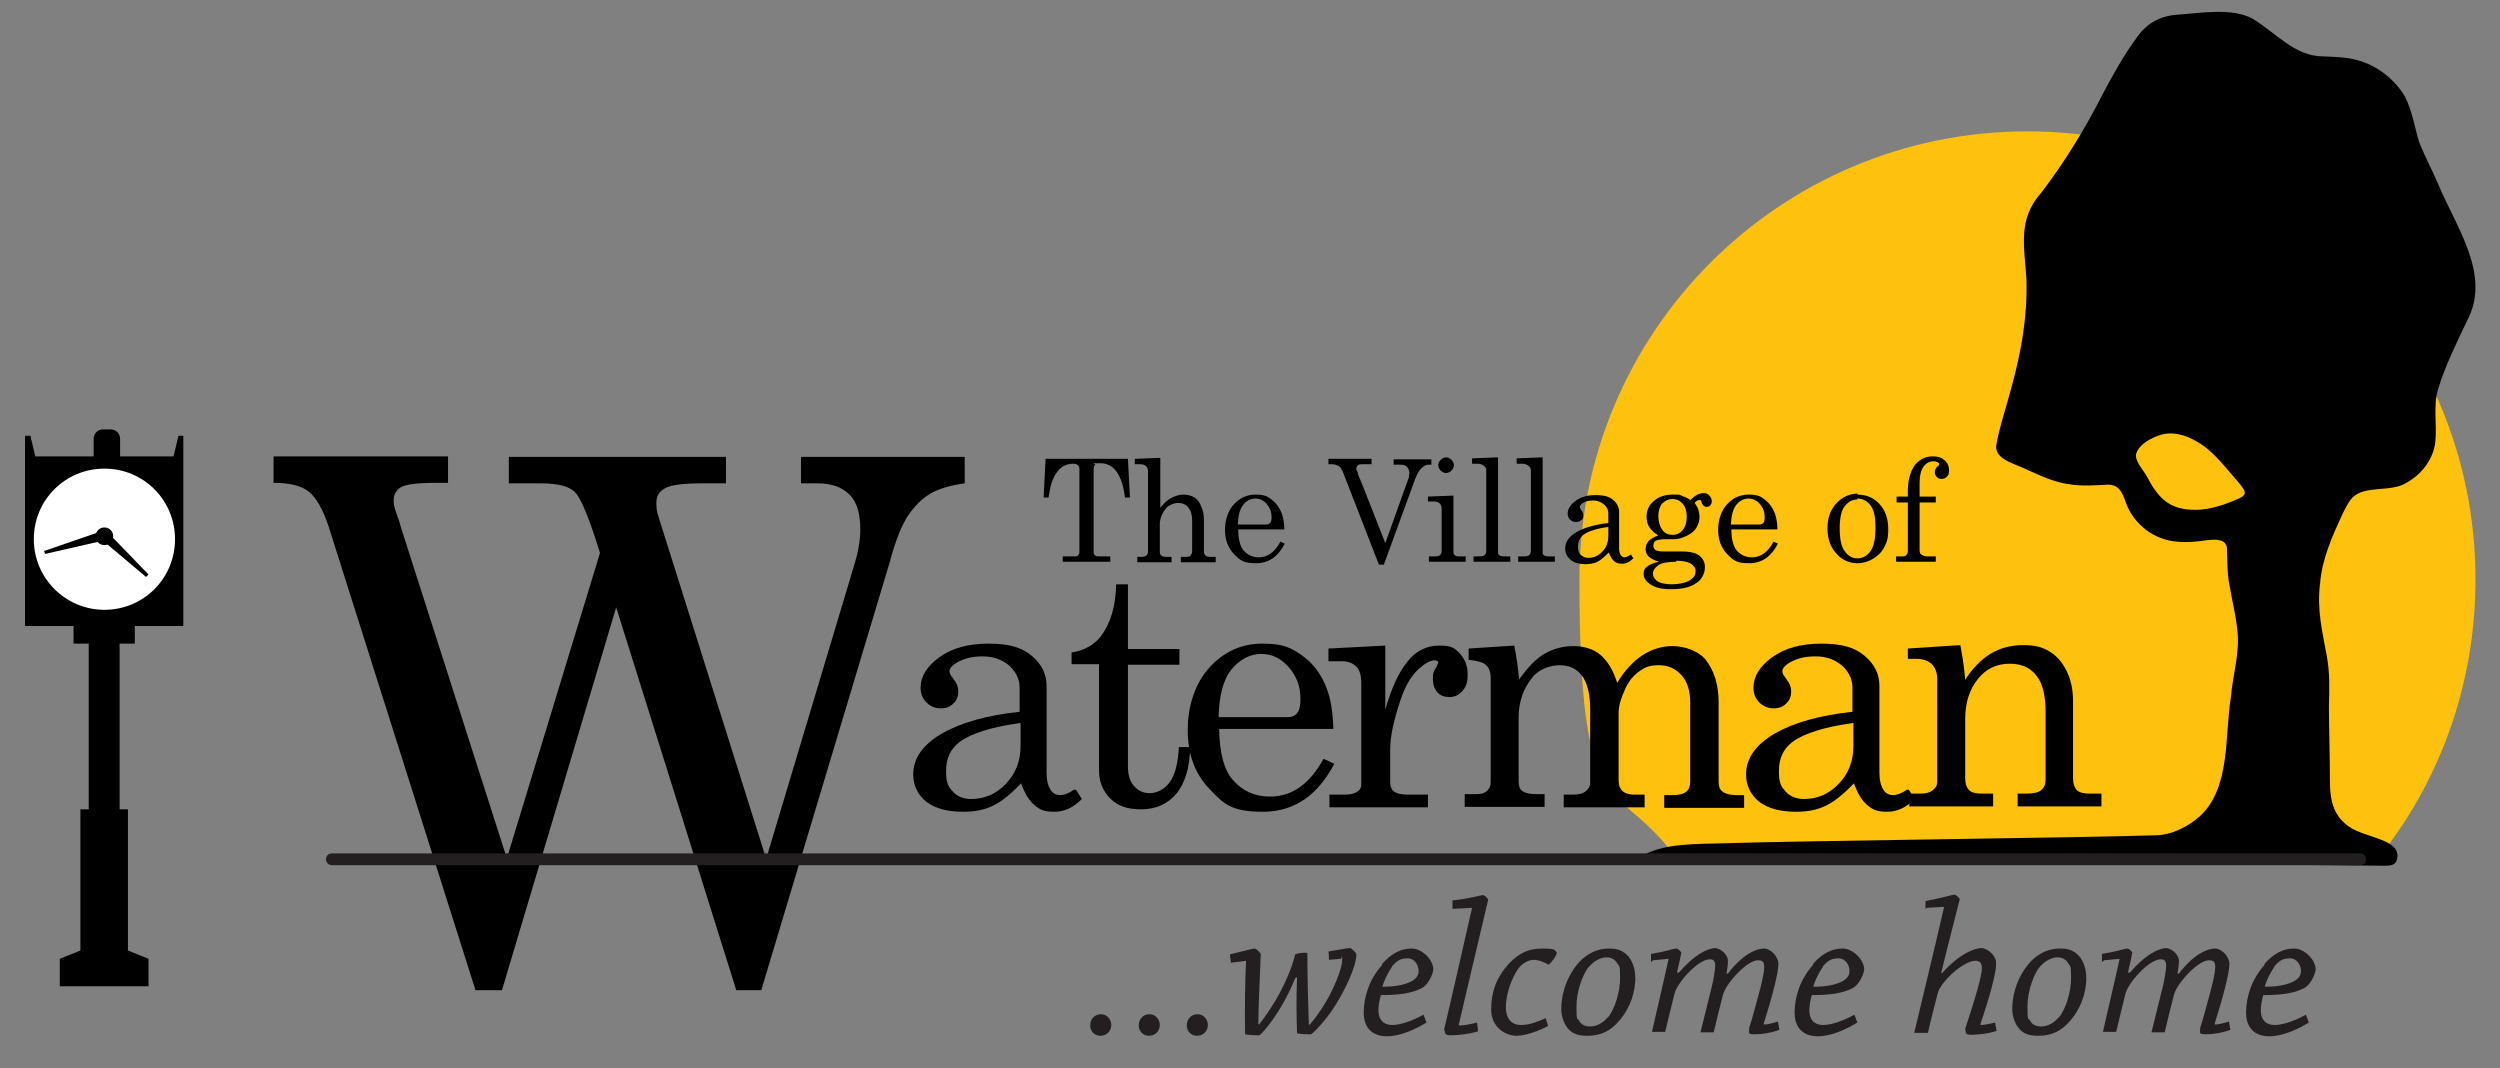 <?xml version="1.0" encoding="UTF-8"?> <svg xmlns="http://www.w3.org/2000/svg" id="Layer_1" version="1.1" viewBox="0 0 510 217.9"><rect x="0" y="0" width="510" height="217.9" fill="#808080" stroke="none"/><defs><style> .st0 { fill: #231f20; } .st1 { fill: #fff; } .st2 { fill: #fec20e; } </style></defs><circle class="st1" cx="21.3" cy="110" r="15"></circle><path class="st2" d="M486.1,173.9c11.9-15.4,18.9-34.7,18.9-55.7,0-50.5-40.9-91.4-91.4-91.4s-91.4,40.9-91.4,91.4,7.1,40.3,18.9,55.7h144.9Z"></path><g><path d="M36.4,88.9l-1,4.2h-10.9c0,0,0-.2,0-.3v-3.3c0-1-.8-1.9-1.9-1.9h-1.6c-1,0-1.9.8-1.9,1.9v3.3c0,0,0,.2,0,.3H7.2l-1-4.2h-1.1v38.8h9.9v3.6h3.1v33.8h-1.7v28.8l-4.2,1.7v5.6h18.1v-5.6l-4.2-1.7v-28.8h-1.7v-33.8h3.1v-3.6h9.9v-38.8h-1.1ZM21.3,124.4c-7.9,0-14.4-6.4-14.4-14.4s6.4-14.4,14.4-14.4,14.4,6.4,14.4,14.4-6.4,14.4-14.4,14.4Z"></path><polygon points="29.8 117.7 21 110.3 9.2 113 9 112.4 21.5 108.1 30.3 117.2 29.8 117.7"></polygon><path d="M21.3,107.6c-1,0-1.8.8-1.8,1.8s.8,1.8,1.8,1.8,1.8-.8,1.8-1.8-.8-1.8-1.8-1.8Z"></path></g><path d="M503.3,65.4c4.9-9.3-2-18.6-5.9-27.8-1.3-3.1-2.7-5.6-3.9-8.6-.9-3-1.4-6.5-3-9.5-2.3-3.7-6.1-6.5-10.3-7.4-2.1-.5-4.3-.5-6.3-.6-5.8,0-9.7-4.9-14.4-7.7-4.3-2.3-10.6-1.1-15.4-.8-3.8.3-6.5,2-8.5,5.1-2.1,2.8-4.5,7-6.7,11.2-3.5,6.9-7.8,13.9-12.4,19.9-5,5.6-3.5,11-3.1,17.9.2,7.4-1,14.4-3,21.7-1,3.9-2.6,8.5-3.2,12.3,0,2.8,4,3.5,6.7,4.9,2.7,1.2,5.3,2.4,8.3,2.8,2.4.4,5.2.2,7.2.1,2.8-.3,3.5,1.4,4.3,3.7,1.6,4.4,5.8,7.6,10.5,7.9,2,.2,4,0,6-.3,1.7-.2,3.9-.3,4.1,1.6.1,1.9,0,5.1.5,7.5.5,3,1.3,6.1,1.6,9.1.6,4.8-.9,9-1.3,13.9-1.3,7.8,0,18.2-6.2,24.1-2.7,2.4-6.1,4-9.3,4-15.1.5-71,1.1-87,1.6-7,.2-13.1,0-17.6,2.6s-1.5,1-1.4,1c2.9.1,23.5,0,36.7,0,38.2,0,107.6,1,115.3,1,1.1,0,2.9.2,3.3-1,1.5-4.4-6.3-4.6-9.6-6.9-.9-.6-1.8-1.4-2.4-2.4-1.5-2.2-1.6-5-1.6-7.7,0-4-.2-10.7-.2-14.6.1-3.4.2-6.6-.4-10-.9-5-2.1-9.6-1.4-15,.4-5,2.5-9.6,4.5-14,.6-1.2,1.2-2.5,2.1-3.5,2.7-2.6,7.8-1,11-3,3.1-1.7,5.5-4.8,5.9-8.3.4-3.6-.5-7.3.6-10.9,1.4-4.6,3.8-9.5,5.9-13.9h0ZM448.1,104c-5.7.1-7.9-2.5-10.3-7.1-.9-1.4-2.4-3.1-2-4.4.6-1.9,3.1-3.2,5-3.8,3.1-.9,6.4.5,9.2,2.6,2.6,2.1,4.8,5,6.9,7.4,1.1,1.4,1.7,2.2-.2,3-2.4,1.1-5.5,2.2-8.4,2.3h-.1Z"></path><path d="M55.9,93.1h35.5v5.4h-2.5c-3.7,0-6.1.3-7.1.9-1,.6-1.5,1.5-1.5,2.7s.4,2.2,1.1,4.1l.4,1.4,21.6,67.5,19-62.3c-2.2-7.1-3.9-11.2-5.1-12.4-1.2-1.2-3.5-1.8-7-1.8h-6.5v-5.4h44.3v5.4h-4.6c-4,0-6.6.3-7.8,1-1.2.6-1.8,1.6-1.8,2.9s.1,1.9.4,2.8l22,69.9,18.1-60.4c.7-2.3,1.1-4.6,1.1-6.8,0-3.2-.7-5.6-2.2-7.1-1.5-1.5-3.6-2.3-6.6-2.3h-3.3v-5.4h33.4v5.4c-2.9.4-5.3,1.1-7,2.1-1.7,1-3.2,2.5-4.5,4.4-1.3,1.9-2.6,5.1-3.8,9.6l-26.2,87.3h-5.1l-24.5-78.1-23.3,78.1h-5.4l-29.9-94.4c-1.2-3.7-2.6-6.1-4.1-7.3-1.5-1.2-3.9-1.8-7.2-1.8v-5.4Z"></path><g><path d="M219.5,161.1l1.2,1.9c-1.7,1.7-3.5,2.6-5.6,2.6s-2.9-.4-4-1.3c-1.1-.9-2-2.3-2.8-4.5-2.2,2.3-4.1,3.8-5.8,4.6s-3.6,1.2-6,1.2c-3.3,0-5.8-.7-7.6-2.1-1.7-1.4-2.6-3.3-2.6-5.5,0-3.4,2-6.1,5.9-8.4,3.9-2.2,9.2-3.7,15.8-4.4v-4.9c0-1.7-.7-3.2-2.1-4.5-1.4-1.2-3.2-1.9-5.4-1.9s-3.7.4-5.2,1.2c-1,.6-1.6,1.2-1.6,1.8s.3.9.8,1.6c.7.9,1,1.7,1,2.5,0,1-.3,1.9-1,2.5-.7.7-1.5,1-2.6,1s-2.1-.4-2.9-1.2c-.8-.8-1.2-1.8-1.2-3,0-2.3,1.3-4.4,3.8-6.2,2.6-1.9,5.9-2.8,10.1-2.8s6.8.8,8.8,2.5c2,1.7,3,3.7,3,6.1v17.7c0,1.6.3,2.7.8,3.5.5.8,1.2,1.1,2,1.1s1.8-.4,2.8-1.1ZM208.1,147.5c-5.8.8-10,2.1-12.4,3.9-1.8,1.4-2.7,3.3-2.7,5.9s.5,3.2,1.4,4.2c.9,1,2.2,1.5,3.7,1.5,2.7,0,5.1-1,7.1-3.1,2-2.1,3-4.6,3-7.8v-4.6Z"></path><path d="M227.8,119.2h2.3v13.2h10.5v3.2h-10.5v20.7c0,1.8.4,3.2,1.3,4.1.9,1,1.9,1.4,3.2,1.4s2.9-.7,4-2.2c1.1-1.5,1.7-3.8,1.9-7.2h2.3c-.1,4.3-1.1,7.5-2.9,9.6-1.8,2.1-4.2,3.1-7.1,3.1s-4.8-.7-6.3-2.2c-1.5-1.5-2.3-3.4-2.3-5.7v-21.7h-5.6v-2.4c2.6-.4,4.5-1.5,5.9-3.2,2-2.6,3.1-6.1,3.2-10.7Z"></path><path d="M271.9,148.7h-23.2c.1,4.9,1,8.4,2.8,10.4,2,2.3,4.5,3.4,7.6,3.4,4.5,0,8.1-2.6,10.9-7.7l2.2,1c-3.4,6.5-8.2,9.8-14.6,9.8s-8-1.6-10.9-4.7c-3-3.1-4.4-7.1-4.4-12s1.5-9.5,4.4-12.7c2.9-3.2,6.5-4.9,10.8-4.9s5.8.8,8.1,2.4,4,3.9,5.1,6.9c.8,2.1,1.2,4.8,1.3,8ZM248.7,146.3h14c.8,0,1.5-.3,1.9-.8.5-.6.7-1.5.7-2.9,0-2.5-.8-4.7-2.4-6.5-1.6-1.8-3.4-2.7-5.6-2.7s-4.4,1.1-6.1,3.2c-1.7,2.1-2.5,5.4-2.6,9.6Z"></path><path d="M271,132.3l11.6-.6v13.1c1.2-4.3,2.7-7.6,4.5-9.8,1.7-2.2,3.9-3.3,6.5-3.3s3.1.5,4.2,1.6c1,1.1,1.6,2.5,1.6,4.3s-.4,2.6-1.1,3.4c-.7.8-1.6,1.2-2.6,1.2s-1.9-.3-2.5-1-.9-1.6-.9-2.8.2-1.5.6-2.1c.3-.6.5-1,.5-1.1,0-.3-.2-.5-.7-.5-.9,0-2,.6-3.2,1.7-1.7,1.5-2.9,3.7-3.8,6.4-1.4,4.2-2.1,7.5-2.1,10v6.9c0,.8.3,1.4.8,1.8.6.4,1.5.6,2.8.6h4.1v2.6h-20.1v-2.6h3.2c1.1,0,1.9-.2,2.5-.6.6-.4.8-.9.8-1.5v-20.6c0-1.6-.3-2.7-1-3.4-.7-.7-1.6-1.1-2.9-1.1h-2.8v-2.5Z"></path><path d="M299.6,132.3l9.3-.6c.5,2.4.8,4.7,1,6.9,1.8-2.5,3.5-4.3,5.3-5.3,1.8-1,3.7-1.5,5.8-1.5s4.1.6,5.5,1.8,2.6,3.1,3.4,5.7c1.5-2.5,3.3-4.4,5.1-5.6,1.9-1.2,3.9-1.9,6.2-1.9s5.1.9,6.6,2.6c1.9,2.3,2.8,5.3,2.8,8.9v16.1c0,1,.2,1.6.7,2,.6.5,1.6.8,2.9.8h1.6v2.6h-16.3v-2.6h1.6c1.4,0,2.3-.2,2.9-.7.6-.5.8-1.2.8-2.1v-16.1c0-2.4-.6-4.3-1.8-5.6-1.2-1.3-2.7-2-4.6-2s-2.8.4-3.9,1.2c-1.2.8-2.1,1.9-2.8,3.3-1,2.1-1.5,3.8-1.5,5.2v13.9c0,.9.3,1.6.8,2.1.5.4,1.3.7,2.3.7h2.2v2.6h-16.5v-2.6h1.9c1.2,0,2-.2,2.6-.7.6-.5.9-1,.9-1.8v-14.9c0-3.2-.6-5.4-1.7-6.9-1.1-1.4-2.6-2.1-4.5-2.1s-4.3.8-5.6,2.5c-1.9,2.3-2.8,5.1-2.8,8.2v12.9c0,1,.2,1.7.7,2,.6.5,1.6.7,2.9.7h1.7v2.6h-16.3v-2.6h2.5c.9,0,1.6-.2,2.1-.7.5-.5.7-1,.7-1.8v-21.2c0-1.2-.3-2-.9-2.6-.6-.6-1.8-.9-3.6-1.1v-2.4Z"></path><path d="M389.4,161.1l1.2,1.9c-1.7,1.7-3.5,2.6-5.6,2.6s-2.9-.4-4-1.3c-1.1-.9-2-2.3-2.8-4.5-2.2,2.3-4.1,3.8-5.8,4.6s-3.6,1.2-6,1.2c-3.3,0-5.8-.7-7.6-2.1-1.7-1.4-2.6-3.3-2.6-5.5,0-3.4,2-6.1,5.9-8.4,3.9-2.2,9.2-3.7,15.8-4.4v-4.9c0-1.7-.7-3.2-2.1-4.5-1.4-1.2-3.2-1.9-5.4-1.9s-3.7.4-5.2,1.2c-1,.6-1.6,1.2-1.6,1.8s.3.9.8,1.6c.7.9,1,1.7,1,2.5,0,1-.3,1.9-1,2.5-.7.7-1.5,1-2.6,1s-2.1-.4-2.9-1.2c-.8-.8-1.2-1.8-1.2-3,0-2.3,1.3-4.4,3.8-6.2,2.6-1.9,5.9-2.8,10.1-2.8s6.8.8,8.8,2.5c2,1.7,3,3.7,3,6.1v17.7c0,1.6.3,2.7.8,3.5.5.8,1.2,1.1,2,1.1s1.8-.4,2.8-1.1ZM378,147.5c-5.8.8-10,2.1-12.4,3.9-1.8,1.4-2.7,3.3-2.7,5.9s.5,3.2,1.4,4.2c.9,1,2.2,1.5,3.7,1.5,2.7,0,5.1-1,7.1-3.1,2-2.1,3-4.6,3-7.8v-4.6Z"></path><path d="M389.2,132.3l10.7-.7c.4,2,.8,4.4,1,7.1,1.4-2.3,3.2-4.1,5.1-5.3,2-1.2,4.2-1.8,6.7-1.8s3.9.4,5.4,1.3,2.6,2.2,3.5,4c.9,1.8,1.3,3.9,1.3,6.1v15.7c0,1.2.3,2,.8,2.5.5.5,1.4.7,2.7.7h2.3v2.6h-17.1v-2.6h1.6c1.5,0,2.6-.2,3.2-.7.6-.5.9-1.2.9-2.2v-13.8c0-3-.5-5.2-1.4-6.7-1.3-2.1-3.2-3.1-5.9-3.1s-4.8,1-6.5,3.1c-1.7,2.1-2.6,4.8-2.6,8.2v12c0,1.2.3,2,.8,2.5.5.5,1.4.7,2.7.7h2.2v2.6h-17.1v-2.6h2.2c1.1,0,2-.2,2.6-.7.6-.5.9-1,.9-1.7v-20.9c0-1.4-.4-2.4-1.1-3.1-.7-.7-1.8-1.1-3.2-1.1h-1.7v-2.2Z"></path></g><g><path d="M213.2,93.6h16.9l.4,7.9h-1c-.6-4.7-2.3-7-5-7s-.9,0-1.1.3c-.2.2-.3.5-.3.9v16.8c0,.3,0,.6.3.8.2.2.5.2,1,.2h2.1v1.1h-9.7v-1.1h2.4c.3,0,.6,0,.7-.2s.3-.4.3-.6v-17c0-.4-.1-.6-.3-.8s-.6-.3-1-.3c-1.4,0-2.5.6-3.4,1.9-.8,1.1-1.3,2.8-1.6,5h-1l.4-7.9Z"></path><path d="M231.7,93.6l5-.2v10.2c.7-.9,1.4-1.6,2.2-2,.8-.4,1.6-.7,2.5-.7s1.6.2,2.3.6c.5.3,1,.9,1.3,1.7.4.8.6,1.8.6,2.9v6.3c0,.4.1.7.3.9s.5.3,1,.3h1.1v1.1h-7.1v-1.1h.8c.6,0,1,0,1.2-.3s.3-.5.3-.9v-6.3c0-1.1-.3-2-.8-2.6-.5-.6-1.2-.9-2-.9s-1.2.2-1.8.5c-.6.3-1,.9-1.4,1.6-.4.7-.6,1.5-.6,2.3v5.3c0,.5,0,.8.3,1,.2.2.5.3,1,.3h1.1v1.1h-7v-1.1h.8c.5,0,.9-.1,1.1-.3.2-.2.3-.5.3-1v-15.9c0-.6-.1-1-.4-1.3-.3-.3-.7-.4-1.3-.4h-1v-1.1Z"></path><path d="M262,108h-9.4c0,2,.4,3.5,1.1,4.3.8.9,1.8,1.4,3.1,1.4,1.8,0,3.3-1.1,4.4-3.2l.9.4c-1.4,2.7-3.3,4-5.9,4s-3.2-.6-4.5-1.9c-1.2-1.3-1.8-2.9-1.8-4.9s.6-3.9,1.8-5.2c1.2-1.3,2.6-2,4.4-2s2.4.3,3.3,1c.9.7,1.6,1.6,2.1,2.9.3.9.5,2,.5,3.3ZM252.6,107h5.7c.3,0,.6-.1.8-.3.2-.2.3-.6.3-1.2,0-1-.3-1.9-1-2.7-.6-.7-1.4-1.1-2.3-1.1s-1.8.4-2.5,1.3c-.7.9-1,2.2-1.1,4Z"></path><path d="M271,93.6h8.8v1.1h-1.5c-.6,0-1.1,0-1.3.2-.2.2-.3.4-.3.6s0,.5.3.9v.3c.1,0,5.6,14.1,5.6,14.1l4.8-13.4c0-.3.1-.6.1-1s-.2-.9-.5-1.2c-.3-.3-.7-.4-1.3-.4h-1.4v-1.1h7.7v1.1h-.6c-.5,0-.9.2-1.4.7-.5.4-.9,1.2-1.3,2.2l-6.4,17.5h-1l-7.3-18.8c-.3-.6-.5-1.1-.9-1.3-.3-.2-.8-.4-1.4-.4h-.7v-1.1Z"></path><path d="M291.3,101.3l5.2-.2v11.4c0,.3,0,.5.2.7.2.2.5.3.8.3h1.5v1.1h-7.5v-1.1h1.4c.4,0,.7-.1.9-.3.2-.2.3-.5.3-.9v-8.4c0-.5-.1-.9-.4-1.2-.3-.3-.7-.4-1.3-.4h-1.1v-1.1ZM295,93.3c.4,0,.8.2,1.1.5.3.3.5.7.5,1.1s-.2.8-.5,1.1-.7.5-1.1.5-.8-.2-1.1-.5c-.3-.3-.5-.7-.5-1.1s.2-.8.5-1.1c.3-.3.7-.5,1.1-.5Z"></path><path d="M305.6,93.3v19.3c0,.3,0,.5.2.6.2.2.5.3.9.3h1.4v1.1h-7.5v-1.1h1.3c.4,0,.8-.1,1-.3.2-.2.3-.5.3-.9v-16.2c0-.5-.1-.8-.4-1-.3-.3-.8-.5-1.3-.5h-1.2v-1.1l5.2-.2Z"></path><path d="M314.7,93.3v19.3c0,.3,0,.5.2.6.2.2.5.3.9.3h1.4v1.1h-7.5v-1.1h1.3c.4,0,.8-.1,1-.3.2-.2.3-.5.3-.9v-16.2c0-.5-.1-.8-.4-1-.3-.3-.8-.5-1.3-.5h-1.2v-1.1l5.2-.2Z"></path><path d="M332.7,113.1l.5.8c-.7.7-1.4,1.1-2.3,1.1s-1.2-.2-1.6-.5c-.4-.3-.8-1-1.1-1.8-.9.9-1.7,1.6-2.3,1.9s-1.5.5-2.4.5c-1.3,0-2.4-.3-3.1-.9-.7-.6-1.1-1.3-1.1-2.3,0-1.4.8-2.5,2.4-3.4,1.6-.9,3.7-1.5,6.4-1.8v-2c0-.7-.3-1.3-.9-1.8-.6-.5-1.3-.8-2.2-.8s-1.5.2-2.1.5c-.4.3-.6.5-.6.8s.1.4.3.7c.3.4.4.7.4,1,0,.4-.1.8-.4,1s-.6.4-1.1.4-.9-.2-1.2-.5c-.3-.3-.5-.7-.5-1.2,0-.9.5-1.8,1.6-2.6,1-.8,2.4-1.2,4.1-1.2s2.8.3,3.6,1c.8.7,1.2,1.5,1.2,2.5v7.3c0,.6.1,1.1.3,1.4.2.3.5.5.8.5s.7-.2,1.2-.5ZM328.1,107.5c-2.4.3-4.1.9-5.1,1.6-.7.6-1.1,1.4-1.1,2.4s.2,1.3.6,1.7c.4.4.9.6,1.5.6,1.1,0,2.1-.4,2.9-1.3.8-.8,1.2-1.9,1.2-3.2v-1.9Z"></path><path d="M344.9,102c.9-1,1.8-1.4,2.6-1.4s.9.2,1.2.5c.3.3.5.7.5,1.1s-.1.6-.3.9c-.2.2-.5.3-.7.3-.5,0-.9-.3-1.1-1,0-.3-.2-.4-.4-.4-.3,0-.7.2-1,.6.4.6.7,1,.8,1.5s.2.9.2,1.3c0,.8-.2,1.5-.6,2.2s-1,1.2-2,1.7-1.8.7-2.6.7h-1.5c-1.1,0-1.8.1-2.2.3-.4.2-.5.6-.5,1s.1.7.4.9c.3.2.8.3,1.6.3h3.5c1.8,0,3,.2,3.8.8.8.6,1.2,1.4,1.2,2.4s-.4,2.1-1.3,2.9c-1.2,1.1-3.1,1.6-5.5,1.6s-3.5-.4-4.5-1.1c-.8-.6-1.2-1.2-1.2-2s.2-1.1.7-1.5,1.3-.8,2.5-1c-.9-.2-1.6-.6-2.1-1-.5-.4-.7-1-.7-1.6s.2-1.1.6-1.6c.4-.4,1-.8,2-1.2-.8-.4-1.4-1-1.8-1.6-.4-.6-.6-1.3-.6-2.2,0-1.3.5-2.4,1.5-3.2,1-.9,2.3-1.3,3.9-1.3s1.3,0,1.9.3c.6.2,1.2.5,1.8.9ZM342,114.6c-1.7,0-3,.2-3.7.7-.7.5-1.1,1.1-1.1,1.7s.3,1.1.8,1.5c.7.5,1.8.7,3.1.7s2.8-.3,3.6-.8c.8-.5,1.2-1.1,1.2-1.8s-.1-.7-.4-1.1-.7-.6-1.2-.8c-.6-.2-1.4-.3-2.4-.3ZM341.2,101.8c-.8,0-1.5.3-2.1.9-.5.6-.8,1.5-.8,2.6s.3,2.1.8,2.8c.5.7,1.2,1,2.1,1s1.5-.3,2.1-1c.5-.6.8-1.6.8-2.7s-.3-2-.8-2.6-1.2-1-2.1-1Z"></path><path d="M362.6,108h-9.4c0,2,.4,3.5,1.1,4.3.8.9,1.8,1.4,3.1,1.4,1.8,0,3.3-1.1,4.4-3.2l.9.4c-1.4,2.7-3.3,4-5.9,4s-3.2-.6-4.5-1.9c-1.2-1.3-1.8-2.9-1.8-4.9s.6-3.9,1.8-5.2c1.2-1.3,2.6-2,4.4-2s2.4.3,3.3,1c.9.7,1.6,1.6,2.1,2.9.3.9.5,2,.5,3.3ZM353.2,107h5.7c.3,0,.6-.1.8-.3.2-.2.3-.6.3-1.2,0-1-.3-1.9-1-2.7-.6-.7-1.4-1.1-2.3-1.1s-1.8.4-2.5,1.3c-.7.9-1,2.2-1.1,4Z"></path><path d="M378.9,100.9c1.8,0,3.3.6,4.5,1.9,1.2,1.3,1.8,3,1.8,5.1s-.3,2.7-.8,3.7c-.5,1-1.3,1.8-2.3,2.4-1,.6-2.1.9-3.2.9-1.7,0-3.2-.7-4.3-2-1.2-1.3-1.8-3-1.8-5.1s.6-3.8,1.8-5.1,2.7-2,4.4-2ZM378.9,101.9c-1.1,0-1.9.5-2.6,1.4s-1,2.5-1,4.5.3,3.7,1,4.6c.7,1,1.5,1.5,2.6,1.5s2-.5,2.7-1.5c.7-1,1-2.6,1-4.8s-.3-3.5-1-4.5c-.7-.9-1.6-1.4-2.7-1.4Z"></path><path d="M391.6,101.3h3.3v1.2h-3.3v9.7c0,.4.1.8.3.9.3.2.7.4,1.2.4h1.8v1.1h-8.1v-1.1h1.1c.5,0,.8,0,1-.3.2-.2.3-.4.3-.8v-9.9h-2.3v-1.2h2.3v-1c0-2.3.5-4.1,1.4-5.4,1-1.2,2.2-1.8,3.6-1.8s1.9.3,2.5.8c.6.5.9,1.2.9,2s-.1,1-.4,1.3c-.3.3-.6.5-1.1.5s-.7-.1-1-.4c-.3-.3-.4-.6-.4-1s.2-.8.5-1.1c.3-.2.4-.4.4-.5s-.1-.3-.3-.4c-.2-.1-.5-.2-.9-.2-.8,0-1.5.4-2,1.1-.5.7-.8,1.8-.8,3.2v3Z"></path></g><path class="st0" d="M481.5,176.5H67.7c-.6,0-1.2-.5-1.2-1.2s.5-1.2,1.2-1.2h413.8c.6,0,1.2.5,1.2,1.2s-.5,1.2-1.2,1.2Z"></path><g><path class="st0" d="M226.7,209.1c0,1.3-1,2.2-2.2,2.2s-2.1-.9-2.1-2.1.8-2.3,2.2-2.3,2.1,1.3,2.1,2.1Z"></path><path class="st0" d="M236.6,209.1c0,1.3-1,2.2-2.2,2.2s-2.1-.9-2.1-2.1.8-2.3,2.2-2.3,2.1,1.3,2.1,2.1Z"></path><path class="st0" d="M246.4,209.1c0,1.3-1,2.2-2.2,2.2s-2.1-.9-2.1-2.1.8-2.3,2.2-2.3,2.1,1.3,2.1,2.1Z"></path><path class="st0" d="M264.2,199.6c-2.9,7.2-7,11.6-7.3,11.6-.6,0-1.8,0-2.9-.2-.1-4.1,0-11.9.2-15l-3.1.4c0-.6-.2-1.2-.2-1.7,2.5-.6,4.7-1.2,5-1.2s1,.6,1.3,1.1c-.2,4.8-.5,11.5-.5,14.2,0,.2.2.3.3,0,.8-1,2-2.7,3.2-4.7,1.6-2.7,3.4-6.6,4-9.4.7-.3,1.8-.4,2.5-.3,0,4.7.2,11.9.3,14.5,0,.2.2.2.3,0,.9-1.1,1.9-2.3,3.4-4.9,1.4-2.4,3.1-6.4,3.1-8.1s0-.3-.3-.3l-2.4.2c0-.6,0-1.1-.1-1.7,1.8-.3,4.1-.7,4.4-.7s1.3,1,1.3,1.3c0,2.5-2.4,7.4-4.3,10.4-2,3.2-4.7,5.9-5,5.9-.6,0-1.8,0-2.8-.2-.1-2.7-.2-6.9,0-11.4h-.2Z"></path><path class="st0" d="M281.9,196.7c2-2.3,4-3.2,6.1-3.2s4.4,2.3,4.4,4.3c-.2,1.3-1.1,3-2.2,3.7-2.2,1.2-5,1.5-8.5,1.5-.3,1-.5,2.3-.5,3.1,0,1.9,1,3,2.8,3s4.2-.9,6.4-2.1c.2.5.4,1.1.6,1.6-2.3,1.4-5.3,2.8-8.1,2.8s-4.7-1.6-4.7-4.8,1.1-6.8,3.8-9.8ZM284,197.2c-.6.9-1.4,2.1-2,4.1,2.2,0,4.3-.3,5.7-1,.9-.4,1.7-1.1,1.7-2.2s-.7-2.6-2.3-2.6-2.3.7-3.2,1.7Z"></path><path class="st0" d="M296.3,185.4c0-.6,0-1.2,0-1.7,3.6-.4,5.8-1.1,6.2-1.1s.8.5,1.1.9c-1.8,7.5-5,21.3-6,25.5,0,.1,0,.2.2.2.6,0,2-.2,3.5-.6.1.6.2,1.2.2,1.8-2,.6-4.2.8-5.6.8s-1-.6-1.3-1.2c1-4.1,4.5-19.5,5.7-24.8l-3.8.2Z"></path><path class="st0" d="M307.8,196.6c2.1-2.2,4-3.1,6.9-3.1s2.4.4,2.9.8c-.1.8-1.2,2.2-1.7,2.5-.3-.2-1.8-1-3-1s-2.5.9-3.1,1.7c-1.4,1.9-2.6,5.3-2.6,7.9s1.3,3.7,3.1,3.7,3.4-.7,5-1.4c.2.5.4,1.1.5,1.6-1.7.9-4.4,2-6.5,2s-5.1-1.7-5.1-5.3,1-6.5,3.6-9.4Z"></path><path class="st0" d="M329.5,209.1c-1.5,1.4-3.2,2.2-5.7,2.2s-3.4-.8-4.1-1.7c-.6-.8-1.2-2.2-1.2-3.7,0-4,1.7-7.7,4.1-10.1,1.9-1.7,3.7-2.3,5.7-2.3s2.9.6,3.8,1.5c.8.9,1.5,2.4,1.5,4.5,0,3.4-1.4,7-4.1,9.6ZM328,207.6c1.4-1.7,2.5-5.2,2.5-8.1s-.2-2.3-.6-3c-.4-.7-1.1-1.2-2.2-1.2s-2.6.7-3.8,2.2c-1,1.4-2.3,4.6-2.3,7.9s.2,2.1.6,2.9c.4.8,1.3,1.1,2.2,1.1,1.4,0,2.7-.8,3.6-1.9Z"></path><path class="st0" d="M336.8,196.3c0-.6,0-1.1,0-1.7,3.1-.5,4.7-1.1,5.1-1.1s.8.4,1.1.8c-.2,1.1-.5,2.4-.9,4.1h.4c3.1-3.6,5.7-4.9,7.4-5,.8.1,1.9.7,2.4,1.8.2.3.2.7.2,1.1s-.1,1.3-.3,2.3h.3c3-3.9,5.7-5.1,7.4-5.1.8,0,2.1.8,2.6,2,.2.4.3.8.3,1.2,0,1.7-1.3,6.8-3,12.1,0,.1,0,.2.1.2.5,0,1.5-.2,2.8-.6.1.6.2,1.1.3,1.7-1.7.6-3.4.9-5.1.9s-.9-.6-1.1-1.2c.7-2.1,1.7-5.9,2.2-7.8.3-1.1.9-3.5.9-4.7s-.4-1.4-1.3-1.4c-2.2,0-6.5,4.7-7.1,7-.6,2.3-1.3,5.1-1.9,7.7h-2.7c.5-2,1.8-7.3,2.3-9.3.3-1.2.7-3.4.7-4.3s-.3-1.3-1.1-1.3c-2.4,0-6.6,4.7-7.2,7-.4,1.5-1.5,6.2-1.9,7.8h-2.7c.8-3.6,2.4-10.3,3.4-14.9l-3.2.3Z"></path><path class="st0" d="M369.8,196.7c2-2.3,4-3.2,6.1-3.2s4.4,2.3,4.4,4.3c-.2,1.3-1.1,3-2.2,3.7-2.2,1.2-5,1.5-8.5,1.5-.3,1-.5,2.3-.5,3.1,0,1.9,1,3,2.8,3s4.2-.9,6.4-2.1c.2.5.4,1.1.6,1.6-2.3,1.4-5.3,2.8-8.1,2.8s-4.7-1.6-4.7-4.8,1.1-6.8,3.8-9.8ZM371.9,197.2c-.6.9-1.4,2.1-2,4.1,2.2,0,4.3-.3,5.7-1,.9-.4,1.7-1.1,1.7-2.2s-.7-2.6-2.3-2.6-2.3.7-3.2,1.7Z"></path><path class="st0" d="M392.8,185.5c0-.6,0-1.1,0-1.7,2.9-.5,5.6-1.3,5.9-1.3s.8.5,1.1.9c-.6,2.4-2.9,11.3-3.8,15.1h.2c3.6-4,6.6-5.1,8.1-5.1.8.1,2.1.8,2.7,2.1.2.4.2.8.2,1.3,0,1.8-1.4,6.9-3.2,12.1,0,.1,0,.2.2.2.4,0,1.6-.2,2.8-.5.1.6.2,1.1.3,1.7-1.7.6-4,.8-5.3.8s-.9-.7-1.1-1.2c.7-2.1,2-6.2,2.6-8.4.3-1.1.8-3,.8-4s-.4-1.5-1.3-1.5c-2.5,0-7.1,4.3-7.7,6.6-.4,1.6-1.7,6.6-2,8.1h-2.8c.9-3.7,4.9-20.4,6.1-25.7l-3.6.2Z"></path><path class="st0" d="M421.5,209.1c-1.5,1.4-3.2,2.2-5.7,2.2s-3.4-.8-4.1-1.7c-.6-.8-1.2-2.2-1.2-3.7,0-4,1.7-7.7,4.1-10.1,1.9-1.7,3.7-2.3,5.7-2.3s2.9.6,3.8,1.5c.8.9,1.5,2.4,1.5,4.5,0,3.4-1.4,7-4.1,9.6ZM420,207.6c1.4-1.7,2.5-5.2,2.5-8.1s-.2-2.3-.6-3c-.4-.7-1.1-1.2-2.2-1.2s-2.6.7-3.8,2.2c-1,1.4-2.3,4.6-2.3,7.9s.2,2.1.6,2.9c.4.8,1.3,1.1,2.2,1.1,1.4,0,2.7-.8,3.6-1.9Z"></path><path class="st0" d="M428.8,196.3c0-.6,0-1.1,0-1.7,3.1-.5,4.7-1.1,5.1-1.1s.8.4,1.1.8c-.2,1.1-.5,2.4-.9,4.1h.4c3.1-3.6,5.7-4.9,7.4-5,.8.1,1.9.7,2.4,1.8.2.3.2.7.2,1.1s-.1,1.3-.3,2.3h.3c3-3.9,5.7-5.1,7.4-5.1.8,0,2.1.8,2.6,2,.2.4.3.8.3,1.2,0,1.7-1.3,6.8-3,12.1,0,.1,0,.2.1.2.5,0,1.5-.2,2.8-.6.1.6.2,1.1.3,1.7-1.7.6-3.4.9-5.1.9s-.9-.6-1.1-1.2c.7-2.1,1.7-5.9,2.2-7.8.3-1.1.9-3.5.9-4.7s-.4-1.4-1.3-1.4c-2.2,0-6.5,4.7-7.1,7-.6,2.3-1.3,5.1-1.9,7.7h-2.7c.5-2,1.8-7.3,2.3-9.3.3-1.2.7-3.4.7-4.3s-.3-1.3-1.1-1.3c-2.4,0-6.6,4.7-7.2,7-.4,1.5-1.5,6.2-1.9,7.8h-2.7c.8-3.6,2.4-10.3,3.4-14.9l-3.2.3Z"></path><path class="st0" d="M461.9,196.7c2-2.3,4-3.2,6.1-3.2s4.4,2.3,4.4,4.3c-.2,1.3-1.1,3-2.2,3.7-2.2,1.2-5,1.5-8.5,1.5-.3,1-.5,2.3-.5,3.1,0,1.9,1,3,2.8,3s4.2-.9,6.4-2.1c.2.5.4,1.1.6,1.6-2.3,1.4-5.3,2.8-8.1,2.8s-4.7-1.6-4.7-4.8,1.1-6.8,3.8-9.8ZM464,197.2c-.6.9-1.4,2.1-2,4.1,2.2,0,4.3-.3,5.7-1,.9-.4,1.7-1.1,1.7-2.2s-.7-2.6-2.3-2.6-2.3.7-3.2,1.7Z"></path></g></svg> 